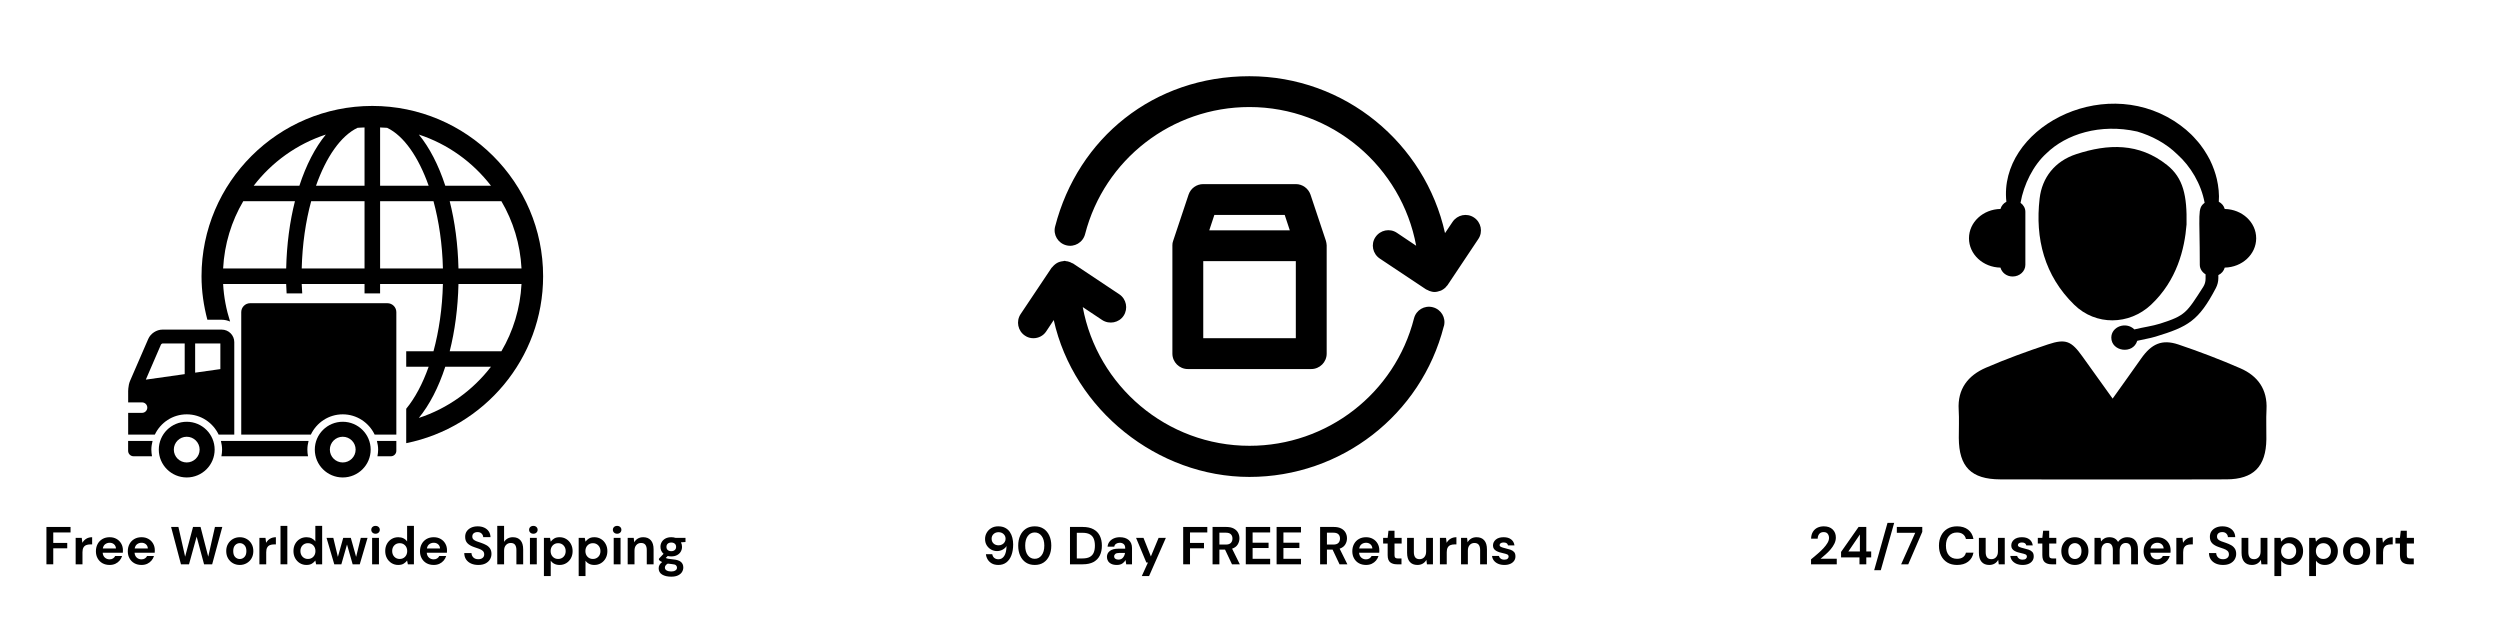 <svg xmlns="http://www.w3.org/2000/svg" xmlns:xlink="http://www.w3.org/1999/xlink" width="2000" zoomAndPan="magnify" viewBox="0 0 1500 375" height="500" preserveAspectRatio="xMidYMid meet" version="1.0"><defs><g/><clipPath id="1f97c4a2d4"><path d="M 1175 204 L 1360 204 L 1360 287.441 L 1175 287.441 Z M 1175 204 " clip-rule="nonzero"/></clipPath><clipPath id="b739b11dbb"><path d="M 120 63 L 325.871 63 L 325.871 266 L 120 266 Z M 120 63 " clip-rule="nonzero"/></clipPath><clipPath id="50c811e62a"><path d="M 76.871 264 L 92 264 L 92 274 L 76.871 274 Z M 76.871 264 " clip-rule="nonzero"/></clipPath><clipPath id="5b22af9598"><path d="M 76.871 197 L 141 197 L 141 261 L 76.871 261 Z M 76.871 197 " clip-rule="nonzero"/></clipPath></defs><path fill="#000000" d="M 1334.84 125.387 C 1334.324 123.52 1333.055 121.98 1331.27 121.043 C 1331.656 116.828 1331.082 111.66 1330.098 107.41 C 1329.262 103.91 1327.945 100 1325.938 95.922 C 1323.812 91.895 1321.195 87.609 1317.52 83.664 C 1314.031 79.574 1309.531 75.852 1304.461 72.578 C 1260.199 44.496 1199.086 77.707 1203.828 121.055 C 1202.055 121.992 1200.797 123.52 1200.281 125.375 C 1189.809 125.562 1181.387 133.352 1181.387 142.969 C 1181.387 152.586 1189.809 160.383 1200.281 160.57 C 1201.117 163.602 1203.98 165.902 1207.562 165.902 C 1211.801 165.902 1215.219 162.77 1215.219 158.891 L 1215.219 127.066 C 1215.219 124.859 1214.047 122.969 1212.32 121.688 C 1214.234 110.73 1219.93 99.152 1227.914 91.965 C 1239.637 80.539 1259.977 73.938 1282.336 78.918 C 1290.941 81.48 1299.41 85.789 1306.469 92.695 C 1314.324 99.75 1320.699 110.332 1322.781 121.688 C 1318.258 125.047 1319.879 127.949 1319.879 158.891 C 1319.879 161.312 1321.312 163.344 1323.344 164.602 L 1323.344 167.301 C 1323.344 169.004 1322.863 170.684 1321.934 172.129 C 1311.93 187.723 1311.27 189.309 1296.156 194.148 C 1291.402 195.66 1286.035 196.32 1280.609 197.645 C 1275.605 192.703 1266.785 195.957 1266.785 202.566 C 1266.785 210.918 1279.82 212.832 1282.348 204.48 C 1286.012 203.59 1289.781 203.059 1293.328 201.98 C 1312.82 196.051 1319.199 192.527 1329.52 172.832 C 1330.496 170.965 1331.012 168.898 1331.012 166.797 L 1331.012 165.059 C 1332.938 164.141 1334.301 162.531 1334.84 160.559 C 1345.305 160.371 1353.711 152.586 1353.711 142.969 C 1353.711 133.363 1345.305 125.586 1334.84 125.387 " fill-opacity="1" fill-rule="nonzero"/><g clip-path="url(#1f97c4a2d4)"><path fill="#000000" d="M 1267.574 239.16 C 1273.832 230.375 1279.281 222.824 1284.625 215.203 C 1290.883 206.266 1297.191 203.379 1307.078 206.711 C 1319.645 210.953 1332.082 215.695 1344.246 220.992 C 1354.688 225.539 1360.547 233.664 1359.902 245.711 C 1359.57 251.645 1359.902 257.598 1359.82 263.539 C 1359.609 279.91 1352.148 287.531 1335.934 287.613 C 1314.992 287.742 1294.055 287.66 1273.117 287.66 C 1248.781 287.66 1224.438 287.719 1200.117 287.625 C 1182.715 287.543 1175.375 280.109 1175.281 262.801 C 1175.246 257.141 1175.562 251.469 1175.211 245.832 C 1174.434 233.289 1180.895 225.23 1191.543 220.629 C 1203.723 215.367 1216.219 210.801 1228.809 206.629 C 1239.539 203.059 1242.863 204.656 1249.512 213.969 C 1255.23 221.992 1260.996 229.988 1267.574 239.16 " fill-opacity="1" fill-rule="nonzero"/></g><path fill="#000000" d="M 1311.93 134.664 C 1310.777 149.438 1306.117 168.312 1290.625 182.848 C 1277.496 195.168 1257.461 195.473 1244.543 182.859 C 1226.645 165.375 1220.996 143.145 1223.77 119.141 C 1225.215 106.586 1232.871 96.699 1245.73 92.492 C 1264.848 86.234 1283.367 85.613 1300.195 98.988 C 1310.027 106.785 1312.27 117.496 1311.93 134.664 " fill-opacity="1" fill-rule="nonzero"/><path fill="#000000" d="M 866.273 195.812 C 852.664 248.98 804.711 286.156 749.629 286.156 C 694.547 286.156 644.188 245.836 632.246 192.02 L 627.707 198.863 C 625.949 201.543 622.988 202.93 620.023 202.93 C 618.266 202.93 616.508 202.469 614.934 201.359 C 610.676 198.492 609.562 192.758 612.34 188.504 L 630.949 160.672 C 630.949 160.672 631.41 160.301 631.598 160.023 C 631.969 159.562 632.43 159.098 632.895 158.73 C 633.355 158.359 633.82 157.988 634.375 157.711 C 634.836 157.434 635.391 157.25 635.949 157.066 C 636.598 156.879 637.152 156.789 637.891 156.695 C 638.168 156.695 638.449 156.512 638.727 156.512 C 639.004 156.512 639.281 156.602 639.559 156.695 C 640.207 156.695 640.762 156.879 641.41 157.066 C 641.965 157.25 642.52 157.434 643.078 157.805 C 643.355 157.898 643.633 157.988 643.816 158.082 L 671.59 176.578 C 675.848 179.441 676.957 185.176 674.18 189.43 C 671.402 193.684 665.57 194.793 661.312 192.02 L 649.648 184.25 C 658.352 231.504 699.918 267.477 749.723 267.477 C 796.285 267.477 836.926 236.035 848.406 191.004 C 849.703 186.008 854.699 183.051 859.699 184.344 C 864.699 185.641 867.66 190.633 866.367 195.625 Z M 884.418 130.527 C 880.16 127.66 874.418 128.859 871.551 133.113 L 867.012 139.867 C 855.07 86.047 807.023 45.73 749.629 45.73 C 692.234 45.73 646.777 82.809 633.078 135.891 C 631.781 140.789 634.746 145.875 639.742 147.172 C 644.648 148.465 649.742 145.508 651.039 140.512 C 662.609 95.57 703.156 64.223 749.629 64.223 C 799.434 64.223 841 100.195 849.703 147.449 L 838.129 139.68 C 833.871 136.812 828.133 138.016 825.262 142.27 C 822.391 146.523 823.598 152.258 827.855 155.125 L 855.625 173.617 C 855.625 173.617 856.273 173.895 856.645 174.078 C 856.922 174.266 857.293 174.355 857.57 174.543 C 858.59 174.91 859.699 175.191 860.719 175.191 C 861.828 175.191 862.941 174.91 863.957 174.543 C 864.145 174.543 864.328 174.355 864.605 174.355 C 865.531 173.895 866.367 173.34 867.199 172.602 C 867.383 172.414 867.477 172.324 867.57 172.137 C 867.848 171.77 868.219 171.492 868.496 171.121 L 887.008 143.379 C 889.879 139.125 888.676 133.391 884.418 130.527 Z M 703.434 147.449 C 703.434 147.449 703.434 147.262 703.434 147.172 C 703.434 146.246 703.527 145.414 703.898 144.488 L 713.156 116.746 C 714.449 112.957 717.969 110.461 721.949 110.461 L 777.492 110.461 C 781.477 110.461 784.992 113.047 786.289 116.746 L 795.547 144.488 C 795.824 145.32 795.918 146.246 796.008 147.172 C 796.008 147.172 796.008 147.355 796.008 147.449 L 796.008 212.18 C 796.008 217.266 791.844 221.426 786.75 221.426 L 712.691 221.426 C 707.602 221.426 703.434 217.266 703.434 212.18 Z M 777.492 156.695 L 721.949 156.695 L 721.949 202.93 L 777.492 202.93 Z M 725.559 138.199 L 773.883 138.199 L 770.828 128.953 L 728.613 128.953 Z M 725.559 138.199 " fill-opacity="1" fill-rule="nonzero"/><g clip-path="url(#b739b11dbb)"><path fill="#000000" d="M 223.391 63.559 C 166.883 63.559 120.914 109.402 120.914 165.746 C 120.914 174.777 122.219 183.496 124.422 191.848 L 133.051 191.848 C 134.832 191.848 136.484 192.273 138.055 192.918 C 135.758 185.746 134.289 178.223 133.875 170.395 L 171.699 170.395 C 171.746 172.293 171.879 174.133 171.973 176.02 L 181.336 176.02 C 181.227 174.141 181.078 172.301 181.031 170.395 L 218.723 170.395 L 218.723 176.02 L 228.055 176.02 L 228.055 170.395 L 265.746 170.395 C 265.395 184.926 263.371 198.664 260.09 210.754 L 243.73 210.754 L 243.73 220.055 L 257.188 220.055 C 253.551 230.312 248.961 238.902 243.73 245.25 L 243.73 265.902 C 290.535 256.453 325.871 215.145 325.871 165.746 C 325.871 109.402 279.898 63.559 223.391 63.559 Z M 171.707 161.09 L 133.875 161.09 C 134.641 146.418 138.902 132.711 145.945 120.73 L 176.961 120.73 C 173.879 132.902 172.035 146.543 171.707 161.09 Z M 179.637 111.438 L 152.223 111.438 C 163.117 97.262 178.121 86.414 195.496 80.734 C 189.078 88.555 183.684 99.016 179.637 111.438 Z M 218.723 161.09 L 181.031 161.09 C 181.398 146.559 183.402 132.82 186.703 120.73 L 218.723 120.73 Z M 218.723 111.438 L 189.605 111.438 C 195.684 94.188 204.484 81.488 214.512 76.691 C 215.898 76.555 217.324 76.555 218.723 76.477 Z M 300.84 120.73 C 307.871 132.711 312.145 146.426 312.906 161.09 L 275.082 161.09 C 274.75 146.543 272.91 132.902 269.824 120.73 Z M 294.582 111.438 L 267.168 111.438 C 263.121 99.016 257.715 88.555 251.305 80.734 C 268.664 86.414 283.664 97.262 294.582 111.438 Z M 228.062 76.477 C 229.461 76.562 230.887 76.562 232.285 76.691 C 242.301 81.48 251.102 94.188 257.195 111.438 L 228.062 111.438 Z M 228.062 161.09 L 228.062 120.73 L 260.098 120.73 C 263.379 132.828 265.402 146.559 265.754 161.09 Z M 251.297 250.758 C 257.707 242.93 263.121 232.469 267.16 220.055 L 294.574 220.055 C 283.664 234.223 268.664 245.078 251.297 250.758 Z M 300.84 210.754 L 269.824 210.754 C 272.902 198.582 274.75 184.941 275.082 170.395 L 312.906 170.395 C 312.145 185.066 307.879 198.773 300.84 210.754 Z M 300.84 210.754 " fill-opacity="1" fill-rule="nonzero"/></g><path fill="#000000" d="M 112.043 253.062 C 102.789 253.062 95.281 260.539 95.281 269.766 C 95.281 278.992 102.789 286.477 112.043 286.477 C 121.293 286.477 128.789 278.992 128.789 269.766 C 128.789 260.539 121.293 253.062 112.043 253.062 Z M 112.043 277.477 C 107.754 277.477 104.293 274.031 104.293 269.766 C 104.293 265.5 107.754 262.047 112.043 262.047 C 116.297 262.047 119.777 265.5 119.777 269.766 C 119.777 274.031 116.289 277.477 112.043 277.477 Z M 112.043 277.477 " fill-opacity="1" fill-rule="nonzero"/><path fill="#000000" d="M 226.465 273.762 L 234.535 273.762 C 236.34 273.762 237.805 272.297 237.805 270.488 L 237.805 264.559 L 226.145 264.559 C 226.59 266.234 226.879 267.957 226.879 269.766 C 226.871 271.133 226.723 272.449 226.465 273.762 Z M 226.465 273.762 " fill-opacity="1" fill-rule="nonzero"/><path fill="#000000" d="M 185.141 264.559 L 132.539 264.559 C 132.965 266.234 133.254 267.957 133.254 269.766 C 133.254 271.133 133.098 272.449 132.84 273.762 L 184.82 273.762 C 184.562 272.449 184.422 271.133 184.422 269.766 C 184.422 267.965 184.711 266.234 185.141 264.559 Z M 185.141 264.559 " fill-opacity="1" fill-rule="nonzero"/><g clip-path="url(#50c811e62a)"><path fill="#000000" d="M 91.539 264.559 L 76.871 264.559 L 76.871 270.488 C 76.871 272.289 78.34 273.762 80.156 273.762 L 91.203 273.762 C 90.977 272.449 90.809 271.133 90.809 269.766 C 90.809 267.965 91.109 266.234 91.539 264.559 Z M 91.539 264.559 " fill-opacity="1" fill-rule="nonzero"/></g><path fill="#000000" d="M 205.645 248.602 C 214.109 248.602 221.367 253.598 224.777 260.742 L 237.805 260.742 L 237.805 187.285 C 237.805 184.328 235.398 181.922 232.441 181.922 L 150.109 181.922 C 147.145 181.922 144.746 184.336 144.746 187.285 L 144.746 260.742 L 186.523 260.742 C 189.926 253.59 197.16 248.602 205.645 248.602 Z M 205.645 248.602 " fill-opacity="1" fill-rule="nonzero"/><g clip-path="url(#5b22af9598)"><path fill="#000000" d="M 112.043 248.602 C 120.508 248.602 127.762 253.598 131.176 260.742 L 140.566 260.742 L 140.566 205.27 C 140.566 201.141 137.191 197.766 133.059 197.766 L 97.453 197.766 C 93.926 197.766 90.355 200.117 88.957 203.344 C 88.957 203.344 82.629 218.07 78.047 228.496 C 76.77 231.422 76.895 235.379 76.895 235.379 L 76.895 241.43 L 85.219 241.43 C 86.973 241.43 88.379 242.836 88.379 244.566 C 88.379 246.297 86.965 247.715 85.219 247.715 L 76.895 247.715 L 76.895 260.742 L 92.914 260.742 C 96.309 253.59 103.562 248.602 112.043 248.602 Z M 117.086 206.09 L 132.219 206.09 L 132.219 221.461 L 117.086 223.594 Z M 87.492 227.777 L 96.613 206.664 C 96.738 206.457 97.234 206.129 97.445 206.09 L 110.82 206.09 L 110.82 224.48 Z M 87.492 227.777 " fill-opacity="1" fill-rule="nonzero"/></g><path fill="#000000" d="M 205.645 253.062 C 196.391 253.062 188.883 260.539 188.883 269.766 C 188.883 278.992 196.391 286.477 205.645 286.477 C 214.895 286.477 222.402 278.992 222.402 269.766 C 222.402 260.539 214.895 253.062 205.645 253.062 Z M 205.645 277.477 C 201.371 277.477 197.91 274.031 197.91 269.766 C 197.91 265.5 201.371 262.047 205.645 262.047 C 209.914 262.047 213.379 265.5 213.379 269.766 C 213.379 274.031 209.914 277.477 205.645 277.477 Z M 205.645 277.477 " fill-opacity="1" fill-rule="nonzero"/><g fill="#000000" fill-opacity="1"><g transform="translate(25.688, 338.58)"><g><path d="M 2.172 0 L 2.172 -22.406 L 16.641 -22.406 L 16.641 -19.109 L 6.266 -19.109 L 6.266 -12.828 L 14.656 -12.828 L 14.656 -9.594 L 6.266 -9.594 L 6.266 0 Z M 2.172 0 "/></g></g></g><g fill="#000000" fill-opacity="1"><g transform="translate(43.315, 338.58)"><g><path d="M 2.078 0 L 2.078 -15.875 L 5.734 -15.875 L 6.109 -12.891 C 6.68 -13.922 7.461 -14.738 8.453 -15.344 C 9.453 -15.945 10.625 -16.25 11.969 -16.25 L 11.969 -11.938 L 10.812 -11.938 C 9.914 -11.938 9.113 -11.797 8.406 -11.516 C 7.707 -11.242 7.16 -10.766 6.766 -10.078 C 6.367 -9.398 6.172 -8.453 6.172 -7.234 L 6.172 0 Z M 2.078 0 "/></g></g></g><g fill="#000000" fill-opacity="1"><g transform="translate(55.984, 338.58)"><g><path d="M 9.797 0.391 C 8.191 0.391 6.77 0.051 5.531 -0.625 C 4.301 -1.312 3.332 -2.273 2.625 -3.516 C 1.914 -4.754 1.562 -6.188 1.562 -7.812 C 1.562 -9.445 1.906 -10.906 2.594 -12.188 C 3.289 -13.469 4.254 -14.461 5.484 -15.172 C 6.711 -15.891 8.16 -16.25 9.828 -16.25 C 11.379 -16.25 12.754 -15.906 13.953 -15.219 C 15.148 -14.539 16.082 -13.609 16.75 -12.422 C 17.426 -11.242 17.766 -9.93 17.766 -8.484 C 17.766 -8.242 17.758 -7.992 17.75 -7.734 C 17.738 -7.484 17.723 -7.219 17.703 -6.938 L 5.625 -6.938 C 5.719 -5.707 6.148 -4.738 6.922 -4.031 C 7.703 -3.32 8.648 -2.969 9.766 -2.969 C 10.598 -2.969 11.297 -3.156 11.859 -3.531 C 12.422 -3.906 12.844 -4.391 13.125 -4.984 L 17.281 -4.984 C 16.977 -3.984 16.477 -3.07 15.781 -2.25 C 15.094 -1.438 14.242 -0.789 13.234 -0.312 C 12.223 0.156 11.078 0.391 9.797 0.391 Z M 9.828 -12.922 C 8.816 -12.922 7.926 -12.641 7.156 -12.078 C 6.395 -11.516 5.91 -10.656 5.703 -9.5 L 13.594 -9.5 C 13.531 -10.551 13.145 -11.383 12.438 -12 C 11.738 -12.613 10.867 -12.922 9.828 -12.922 Z M 9.828 -12.922 "/></g></g></g><g fill="#000000" fill-opacity="1"><g transform="translate(75.115, 338.58)"><g><path d="M 9.797 0.391 C 8.191 0.391 6.77 0.051 5.531 -0.625 C 4.301 -1.312 3.332 -2.273 2.625 -3.516 C 1.914 -4.754 1.562 -6.188 1.562 -7.812 C 1.562 -9.445 1.906 -10.906 2.594 -12.188 C 3.289 -13.469 4.254 -14.461 5.484 -15.172 C 6.711 -15.891 8.16 -16.25 9.828 -16.25 C 11.379 -16.25 12.754 -15.906 13.953 -15.219 C 15.148 -14.539 16.082 -13.609 16.75 -12.422 C 17.426 -11.242 17.766 -9.93 17.766 -8.484 C 17.766 -8.242 17.758 -7.992 17.75 -7.734 C 17.738 -7.484 17.723 -7.219 17.703 -6.938 L 5.625 -6.938 C 5.719 -5.707 6.148 -4.738 6.922 -4.031 C 7.703 -3.32 8.648 -2.969 9.766 -2.969 C 10.598 -2.969 11.297 -3.156 11.859 -3.531 C 12.422 -3.906 12.844 -4.391 13.125 -4.984 L 17.281 -4.984 C 16.977 -3.984 16.477 -3.07 15.781 -2.25 C 15.094 -1.438 14.242 -0.789 13.234 -0.312 C 12.223 0.156 11.078 0.391 9.797 0.391 Z M 9.828 -12.922 C 8.816 -12.922 7.926 -12.641 7.156 -12.078 C 6.395 -11.516 5.91 -10.656 5.703 -9.5 L 13.594 -9.5 C 13.531 -10.551 13.145 -11.383 12.438 -12 C 11.738 -12.613 10.867 -12.922 9.828 -12.922 Z M 9.828 -12.922 "/></g></g></g><g fill="#000000" fill-opacity="1"><g transform="translate(94.247, 338.58)"><g/></g></g><g fill="#000000" fill-opacity="1"><g transform="translate(101.861, 338.58)"><g><path d="M 6.719 0 L 0.797 -22.406 L 5.188 -22.406 L 9.219 -4.578 L 13.953 -22.406 L 18.469 -22.406 L 23.078 -4.578 L 27.109 -22.406 L 31.516 -22.406 L 25.438 0 L 20.578 0 L 16.125 -16.609 L 11.547 0 Z M 6.719 0 "/></g></g></g><g fill="#000000" fill-opacity="1"><g transform="translate(134.173, 338.58)"><g><path d="M 9.703 0.391 C 8.16 0.391 6.773 0.035 5.547 -0.672 C 4.328 -1.379 3.359 -2.352 2.641 -3.594 C 1.922 -4.844 1.562 -6.289 1.562 -7.938 C 1.562 -9.582 1.926 -11.023 2.656 -12.266 C 3.383 -13.516 4.359 -14.488 5.578 -15.188 C 6.805 -15.895 8.191 -16.25 9.734 -16.25 C 11.242 -16.25 12.613 -15.895 13.844 -15.188 C 15.07 -14.488 16.039 -13.516 16.75 -12.266 C 17.469 -11.023 17.828 -9.582 17.828 -7.938 C 17.828 -6.289 17.469 -4.844 16.75 -3.594 C 16.039 -2.352 15.066 -1.379 13.828 -0.672 C 12.586 0.035 11.211 0.391 9.703 0.391 Z M 9.703 -3.172 C 10.766 -3.172 11.688 -3.566 12.469 -4.359 C 13.258 -5.16 13.656 -6.352 13.656 -7.938 C 13.656 -9.508 13.258 -10.695 12.469 -11.5 C 11.688 -12.301 10.773 -12.703 9.734 -12.703 C 8.641 -12.703 7.703 -12.301 6.922 -11.5 C 6.148 -10.695 5.766 -9.508 5.766 -7.938 C 5.766 -6.352 6.148 -5.16 6.922 -4.359 C 7.703 -3.566 8.629 -3.172 9.703 -3.172 Z M 9.703 -3.172 "/></g></g></g><g fill="#000000" fill-opacity="1"><g transform="translate(153.56, 338.58)"><g><path d="M 2.078 0 L 2.078 -15.875 L 5.734 -15.875 L 6.109 -12.891 C 6.68 -13.922 7.461 -14.738 8.453 -15.344 C 9.453 -15.945 10.625 -16.25 11.969 -16.25 L 11.969 -11.938 L 10.812 -11.938 C 9.914 -11.938 9.113 -11.797 8.406 -11.516 C 7.707 -11.242 7.16 -10.766 6.766 -10.078 C 6.367 -9.398 6.172 -8.453 6.172 -7.234 L 6.172 0 Z M 2.078 0 "/></g></g></g><g fill="#000000" fill-opacity="1"><g transform="translate(166.229, 338.58)"><g><path d="M 2.078 0 L 2.078 -23.047 L 6.172 -23.047 L 6.172 0 Z M 2.078 0 "/></g></g></g><g fill="#000000" fill-opacity="1"><g transform="translate(174.515, 338.58)"><g><path d="M 9.375 0.391 C 7.883 0.391 6.551 0.023 5.375 -0.703 C 4.195 -1.43 3.266 -2.422 2.578 -3.672 C 1.898 -4.93 1.562 -6.363 1.562 -7.969 C 1.562 -9.57 1.898 -10.992 2.578 -12.234 C 3.266 -13.484 4.195 -14.461 5.375 -15.172 C 6.551 -15.891 7.883 -16.25 9.375 -16.25 C 10.57 -16.25 11.617 -16.023 12.516 -15.578 C 13.41 -15.129 14.133 -14.504 14.688 -13.703 L 14.688 -23.047 L 18.781 -23.047 L 18.781 0 L 15.141 0 L 14.688 -2.266 C 14.176 -1.566 13.5 -0.945 12.656 -0.406 C 11.812 0.125 10.719 0.391 9.375 0.391 Z M 10.234 -3.203 C 11.555 -3.203 12.641 -3.645 13.484 -4.531 C 14.328 -5.414 14.75 -6.551 14.75 -7.938 C 14.75 -9.32 14.328 -10.457 13.484 -11.344 C 12.641 -12.227 11.555 -12.672 10.234 -12.672 C 8.93 -12.672 7.852 -12.234 7 -11.359 C 6.156 -10.484 5.734 -9.352 5.734 -7.969 C 5.734 -6.582 6.156 -5.441 7 -4.547 C 7.852 -3.648 8.93 -3.203 10.234 -3.203 Z M 10.234 -3.203 "/></g></g></g><g fill="#000000" fill-opacity="1"><g transform="translate(195.374, 338.58)"><g><path d="M 5.188 0 L 0.547 -15.875 L 4.609 -15.875 L 7.359 -4.453 L 10.562 -15.875 L 15.109 -15.875 L 18.297 -4.453 L 21.094 -15.875 L 25.156 -15.875 L 20.484 0 L 16.219 0 L 12.828 -11.875 L 9.438 0 Z M 5.188 0 "/></g></g></g><g fill="#000000" fill-opacity="1"><g transform="translate(221.031, 338.58)"><g><path d="M 4.281 -18.344 C 3.539 -18.344 2.93 -18.566 2.453 -19.016 C 1.973 -19.461 1.734 -20.023 1.734 -20.703 C 1.734 -21.391 1.973 -21.953 2.453 -22.391 C 2.93 -22.828 3.539 -23.047 4.281 -23.047 C 5.031 -23.047 5.645 -22.828 6.125 -22.391 C 6.602 -21.953 6.844 -21.391 6.844 -20.703 C 6.844 -20.023 6.602 -19.461 6.125 -19.016 C 5.645 -18.566 5.031 -18.344 4.281 -18.344 Z M 2.234 0 L 2.234 -15.875 L 6.344 -15.875 L 6.344 0 Z M 2.234 0 "/></g></g></g><g fill="#000000" fill-opacity="1"><g transform="translate(229.573, 338.58)"><g><path d="M 9.375 0.391 C 7.883 0.391 6.551 0.023 5.375 -0.703 C 4.195 -1.43 3.266 -2.422 2.578 -3.672 C 1.898 -4.93 1.562 -6.363 1.562 -7.969 C 1.562 -9.57 1.898 -10.992 2.578 -12.234 C 3.266 -13.484 4.195 -14.461 5.375 -15.172 C 6.551 -15.891 7.883 -16.25 9.375 -16.25 C 10.57 -16.25 11.617 -16.023 12.516 -15.578 C 13.41 -15.129 14.133 -14.504 14.688 -13.703 L 14.688 -23.047 L 18.781 -23.047 L 18.781 0 L 15.141 0 L 14.688 -2.266 C 14.176 -1.566 13.5 -0.945 12.656 -0.406 C 11.812 0.125 10.719 0.391 9.375 0.391 Z M 10.234 -3.203 C 11.555 -3.203 12.641 -3.645 13.484 -4.531 C 14.328 -5.414 14.75 -6.551 14.75 -7.938 C 14.75 -9.32 14.328 -10.457 13.484 -11.344 C 12.641 -12.227 11.555 -12.672 10.234 -12.672 C 8.93 -12.672 7.852 -12.234 7 -11.359 C 6.156 -10.484 5.734 -9.352 5.734 -7.969 C 5.734 -6.582 6.156 -5.441 7 -4.547 C 7.852 -3.648 8.93 -3.203 10.234 -3.203 Z M 10.234 -3.203 "/></g></g></g><g fill="#000000" fill-opacity="1"><g transform="translate(250.432, 338.58)"><g><path d="M 9.797 0.391 C 8.191 0.391 6.77 0.051 5.531 -0.625 C 4.301 -1.312 3.332 -2.273 2.625 -3.516 C 1.914 -4.754 1.562 -6.188 1.562 -7.812 C 1.562 -9.445 1.906 -10.906 2.594 -12.188 C 3.289 -13.469 4.254 -14.461 5.484 -15.172 C 6.711 -15.891 8.16 -16.25 9.828 -16.25 C 11.379 -16.25 12.754 -15.906 13.953 -15.219 C 15.148 -14.539 16.082 -13.609 16.75 -12.422 C 17.426 -11.242 17.766 -9.93 17.766 -8.484 C 17.766 -8.242 17.758 -7.992 17.75 -7.734 C 17.738 -7.484 17.723 -7.219 17.703 -6.938 L 5.625 -6.938 C 5.719 -5.707 6.148 -4.738 6.922 -4.031 C 7.703 -3.32 8.648 -2.969 9.766 -2.969 C 10.598 -2.969 11.297 -3.156 11.859 -3.531 C 12.422 -3.906 12.844 -4.391 13.125 -4.984 L 17.281 -4.984 C 16.977 -3.984 16.477 -3.07 15.781 -2.25 C 15.094 -1.438 14.242 -0.789 13.234 -0.312 C 12.223 0.156 11.078 0.391 9.797 0.391 Z M 9.828 -12.922 C 8.816 -12.922 7.926 -12.641 7.156 -12.078 C 6.395 -11.516 5.91 -10.656 5.703 -9.5 L 13.594 -9.5 C 13.531 -10.551 13.145 -11.383 12.438 -12 C 11.738 -12.613 10.867 -12.922 9.828 -12.922 Z M 9.828 -12.922 "/></g></g></g><g fill="#000000" fill-opacity="1"><g transform="translate(269.564, 338.58)"><g/></g></g><g fill="#000000" fill-opacity="1"><g transform="translate(277.178, 338.58)"><g><path d="M 9.828 0.391 C 8.18 0.391 6.727 0.109 5.469 -0.453 C 4.207 -1.023 3.211 -1.836 2.484 -2.891 C 1.766 -3.953 1.395 -5.238 1.375 -6.75 L 5.703 -6.75 C 5.742 -5.707 6.117 -4.828 6.828 -4.109 C 7.547 -3.398 8.535 -3.047 9.797 -3.047 C 10.879 -3.047 11.738 -3.305 12.375 -3.828 C 13.02 -4.348 13.344 -5.047 13.344 -5.922 C 13.344 -6.836 13.055 -7.551 12.484 -8.062 C 11.922 -8.57 11.172 -8.988 10.234 -9.312 C 9.297 -9.633 8.297 -9.977 7.234 -10.344 C 5.504 -10.938 4.188 -11.703 3.281 -12.641 C 2.375 -13.578 1.922 -14.828 1.922 -16.391 C 1.898 -17.711 2.211 -18.848 2.859 -19.797 C 3.516 -20.742 4.406 -21.477 5.531 -22 C 6.664 -22.52 7.969 -22.781 9.438 -22.781 C 10.938 -22.781 12.254 -22.516 13.391 -21.984 C 14.535 -21.453 15.43 -20.703 16.078 -19.734 C 16.734 -18.773 17.082 -17.633 17.125 -16.312 L 12.734 -16.312 C 12.711 -17.102 12.406 -17.801 11.812 -18.406 C 11.227 -19.02 10.414 -19.328 9.375 -19.328 C 8.477 -19.348 7.723 -19.129 7.109 -18.672 C 6.504 -18.211 6.203 -17.547 6.203 -16.672 C 6.203 -15.922 6.438 -15.328 6.906 -14.891 C 7.375 -14.453 8.016 -14.082 8.828 -13.781 C 9.641 -13.488 10.566 -13.172 11.609 -12.828 C 12.723 -12.441 13.738 -11.992 14.656 -11.484 C 15.57 -10.973 16.305 -10.297 16.859 -9.453 C 17.422 -8.609 17.703 -7.523 17.703 -6.203 C 17.703 -5.035 17.398 -3.945 16.797 -2.938 C 16.203 -1.938 15.316 -1.129 14.141 -0.516 C 12.973 0.086 11.535 0.391 9.828 0.391 Z M 9.828 0.391 "/></g></g></g><g fill="#000000" fill-opacity="1"><g transform="translate(296.277, 338.58)"><g><path d="M 2.078 0 L 2.078 -23.047 L 6.172 -23.047 L 6.172 -13.438 C 6.703 -14.312 7.422 -15 8.328 -15.5 C 9.242 -16 10.285 -16.25 11.453 -16.25 C 13.422 -16.25 14.941 -15.629 16.016 -14.391 C 17.086 -13.16 17.625 -11.348 17.625 -8.953 L 17.625 0 L 13.562 0 L 13.562 -8.578 C 13.562 -9.941 13.289 -10.984 12.75 -11.703 C 12.207 -12.43 11.348 -12.797 10.172 -12.797 C 9.023 -12.797 8.07 -12.391 7.312 -11.578 C 6.551 -10.773 6.172 -9.645 6.172 -8.188 L 6.172 0 Z M 2.078 0 "/></g></g></g><g fill="#000000" fill-opacity="1"><g transform="translate(315.728, 338.58)"><g><path d="M 4.281 -18.344 C 3.539 -18.344 2.93 -18.566 2.453 -19.016 C 1.973 -19.461 1.734 -20.023 1.734 -20.703 C 1.734 -21.391 1.973 -21.953 2.453 -22.391 C 2.93 -22.828 3.539 -23.047 4.281 -23.047 C 5.031 -23.047 5.645 -22.828 6.125 -22.391 C 6.602 -21.953 6.844 -21.391 6.844 -20.703 C 6.844 -20.023 6.602 -19.461 6.125 -19.016 C 5.645 -18.566 5.031 -18.344 4.281 -18.344 Z M 2.234 0 L 2.234 -15.875 L 6.344 -15.875 L 6.344 0 Z M 2.234 0 "/></g></g></g><g fill="#000000" fill-opacity="1"><g transform="translate(324.27, 338.58)"><g><path d="M 2.078 7.047 L 2.078 -15.875 L 5.734 -15.875 L 6.172 -13.594 C 6.68 -14.301 7.359 -14.922 8.203 -15.453 C 9.047 -15.984 10.141 -16.25 11.484 -16.25 C 12.984 -16.25 14.316 -15.883 15.484 -15.156 C 16.66 -14.438 17.586 -13.445 18.266 -12.188 C 18.953 -10.926 19.297 -9.5 19.297 -7.906 C 19.297 -6.301 18.953 -4.875 18.266 -3.625 C 17.586 -2.383 16.66 -1.406 15.484 -0.688 C 14.316 0.031 12.984 0.391 11.484 0.391 C 10.297 0.391 9.254 0.164 8.359 -0.281 C 7.461 -0.727 6.734 -1.359 6.172 -2.172 L 6.172 7.047 Z M 10.625 -3.203 C 11.926 -3.203 13.004 -3.641 13.859 -4.516 C 14.711 -5.391 15.141 -6.52 15.141 -7.906 C 15.141 -9.289 14.711 -10.43 13.859 -11.328 C 13.004 -12.223 11.926 -12.672 10.625 -12.672 C 9.301 -12.672 8.219 -12.227 7.375 -11.344 C 6.531 -10.457 6.109 -9.32 6.109 -7.938 C 6.109 -6.551 6.531 -5.414 7.375 -4.531 C 8.219 -3.645 9.301 -3.203 10.625 -3.203 Z M 10.625 -3.203 "/></g></g></g><g fill="#000000" fill-opacity="1"><g transform="translate(345.129, 338.58)"><g><path d="M 2.078 7.047 L 2.078 -15.875 L 5.734 -15.875 L 6.172 -13.594 C 6.68 -14.301 7.359 -14.922 8.203 -15.453 C 9.047 -15.984 10.141 -16.25 11.484 -16.25 C 12.984 -16.25 14.316 -15.883 15.484 -15.156 C 16.66 -14.438 17.586 -13.445 18.266 -12.188 C 18.953 -10.926 19.297 -9.5 19.297 -7.906 C 19.297 -6.301 18.953 -4.875 18.266 -3.625 C 17.586 -2.383 16.66 -1.406 15.484 -0.688 C 14.316 0.031 12.984 0.391 11.484 0.391 C 10.297 0.391 9.254 0.164 8.359 -0.281 C 7.461 -0.727 6.734 -1.359 6.172 -2.172 L 6.172 7.047 Z M 10.625 -3.203 C 11.926 -3.203 13.004 -3.641 13.859 -4.516 C 14.711 -5.391 15.141 -6.52 15.141 -7.906 C 15.141 -9.289 14.711 -10.43 13.859 -11.328 C 13.004 -12.223 11.926 -12.672 10.625 -12.672 C 9.301 -12.672 8.219 -12.227 7.375 -11.344 C 6.531 -10.457 6.109 -9.32 6.109 -7.938 C 6.109 -6.551 6.531 -5.414 7.375 -4.531 C 8.219 -3.645 9.301 -3.203 10.625 -3.203 Z M 10.625 -3.203 "/></g></g></g><g fill="#000000" fill-opacity="1"><g transform="translate(365.988, 338.58)"><g><path d="M 4.281 -18.344 C 3.539 -18.344 2.93 -18.566 2.453 -19.016 C 1.973 -19.461 1.734 -20.023 1.734 -20.703 C 1.734 -21.391 1.973 -21.953 2.453 -22.391 C 2.93 -22.828 3.539 -23.047 4.281 -23.047 C 5.031 -23.047 5.645 -22.828 6.125 -22.391 C 6.602 -21.953 6.844 -21.391 6.844 -20.703 C 6.844 -20.023 6.602 -19.461 6.125 -19.016 C 5.645 -18.566 5.031 -18.344 4.281 -18.344 Z M 2.234 0 L 2.234 -15.875 L 6.344 -15.875 L 6.344 0 Z M 2.234 0 "/></g></g></g><g fill="#000000" fill-opacity="1"><g transform="translate(374.53, 338.58)"><g><path d="M 2.078 0 L 2.078 -15.875 L 5.703 -15.875 L 6.016 -13.188 C 6.504 -14.125 7.211 -14.867 8.141 -15.422 C 9.066 -15.973 10.16 -16.25 11.422 -16.25 C 13.391 -16.25 14.914 -15.629 16 -14.391 C 17.082 -13.16 17.625 -11.348 17.625 -8.953 L 17.625 0 L 13.531 0 L 13.531 -8.578 C 13.531 -9.941 13.254 -10.984 12.703 -11.703 C 12.148 -12.43 11.285 -12.797 10.109 -12.797 C 8.961 -12.797 8.02 -12.391 7.281 -11.578 C 6.539 -10.773 6.172 -9.645 6.172 -8.188 L 6.172 0 Z M 2.078 0 "/></g></g></g><g fill="#000000" fill-opacity="1"><g transform="translate(393.981, 338.58)"><g><path d="M 8.797 -4.734 C 8.023 -4.734 7.312 -4.816 6.656 -4.984 L 5.469 -3.812 C 5.832 -3.613 6.32 -3.453 6.938 -3.328 C 7.562 -3.203 8.566 -3.07 9.953 -2.938 C 12.066 -2.75 13.602 -2.25 14.562 -1.438 C 15.52 -0.625 16 0.492 16 1.922 C 16 2.859 15.742 3.75 15.234 4.594 C 14.723 5.438 13.93 6.117 12.859 6.641 C 11.797 7.16 10.43 7.422 8.766 7.422 C 6.504 7.422 4.68 7 3.297 6.156 C 1.91 5.312 1.219 4.051 1.219 2.375 C 1.219 0.938 1.91 -0.301 3.297 -1.344 C 2.867 -1.531 2.5 -1.727 2.188 -1.938 C 1.883 -2.156 1.613 -2.383 1.375 -2.625 L 1.375 -3.359 L 4.156 -6.297 C 2.914 -7.391 2.297 -8.789 2.297 -10.5 C 2.297 -11.562 2.555 -12.531 3.078 -13.406 C 3.609 -14.281 4.352 -14.973 5.312 -15.484 C 6.27 -15.992 7.43 -16.25 8.797 -16.25 C 9.691 -16.25 10.523 -16.125 11.297 -15.875 L 17.312 -15.875 L 17.312 -13.375 L 14.594 -13.188 C 15.02 -12.375 15.234 -11.477 15.234 -10.5 C 15.234 -9.426 14.977 -8.453 14.469 -7.578 C 13.957 -6.703 13.211 -6.008 12.234 -5.5 C 11.266 -4.988 10.117 -4.734 8.797 -4.734 Z M 8.797 -7.875 C 9.629 -7.875 10.316 -8.098 10.859 -8.547 C 11.41 -8.992 11.688 -9.633 11.688 -10.469 C 11.688 -11.301 11.41 -11.941 10.859 -12.391 C 10.316 -12.836 9.629 -13.062 8.797 -13.062 C 7.922 -13.062 7.219 -12.836 6.688 -12.391 C 6.156 -11.941 5.891 -11.301 5.891 -10.469 C 5.891 -9.633 6.156 -8.992 6.688 -8.547 C 7.219 -8.098 7.922 -7.875 8.797 -7.875 Z M 4.953 1.953 C 4.953 2.742 5.32 3.332 6.062 3.719 C 6.801 4.113 7.703 4.312 8.766 4.312 C 9.785 4.312 10.613 4.102 11.25 3.688 C 11.895 3.281 12.219 2.723 12.219 2.016 C 12.219 1.441 12.008 0.961 11.594 0.578 C 11.176 0.191 10.352 -0.039 9.125 -0.125 C 8.25 -0.188 7.438 -0.285 6.688 -0.422 C 6.07 -0.078 5.629 0.297 5.359 0.703 C 5.086 1.109 4.953 1.523 4.953 1.953 Z M 4.953 1.953 "/></g></g></g><g fill="#000000" fill-opacity="1"><g transform="translate(589.207, 338.58)"><g><path d="M 9.828 0.391 C 8.266 0.391 6.945 0.086 5.875 -0.516 C 4.812 -1.129 3.984 -1.926 3.391 -2.906 C 2.797 -3.895 2.445 -4.953 2.344 -6.078 L 6.141 -6.078 C 6.316 -5.098 6.727 -4.344 7.375 -3.812 C 8.031 -3.281 8.859 -3.016 9.859 -3.016 C 11.285 -3.016 12.438 -3.664 13.312 -4.969 C 14.188 -6.281 14.656 -8.281 14.719 -10.969 C 14.207 -10.094 13.43 -9.367 12.391 -8.797 C 11.359 -8.223 10.223 -7.938 8.984 -7.938 C 7.754 -7.938 6.594 -8.234 5.5 -8.828 C 4.414 -9.43 3.531 -10.273 2.844 -11.359 C 2.164 -12.441 1.828 -13.723 1.828 -15.203 C 1.828 -16.547 2.156 -17.789 2.812 -18.938 C 3.477 -20.094 4.395 -21.02 5.562 -21.719 C 6.738 -22.426 8.117 -22.781 9.703 -22.781 C 11.379 -22.781 12.797 -22.469 13.953 -21.844 C 15.109 -21.227 16.031 -20.398 16.719 -19.359 C 17.414 -18.316 17.914 -17.156 18.219 -15.875 C 18.531 -14.594 18.688 -13.281 18.688 -11.938 C 18.688 -9.438 18.336 -7.266 17.641 -5.422 C 16.953 -3.578 15.941 -2.145 14.609 -1.125 C 13.273 -0.113 11.68 0.391 9.828 0.391 Z M 9.953 -11.391 C 10.742 -11.391 11.457 -11.566 12.094 -11.922 C 12.738 -12.273 13.238 -12.742 13.594 -13.328 C 13.957 -13.91 14.141 -14.566 14.141 -15.297 C 14.141 -16.453 13.738 -17.398 12.938 -18.141 C 12.145 -18.891 11.141 -19.266 9.922 -19.266 C 8.723 -19.266 7.727 -18.895 6.938 -18.156 C 6.156 -17.426 5.766 -16.492 5.766 -15.359 C 5.766 -14.16 6.156 -13.195 6.938 -12.469 C 7.727 -11.75 8.734 -11.391 9.953 -11.391 Z M 9.953 -11.391 "/></g></g></g><g fill="#000000" fill-opacity="1"><g transform="translate(609.49, 338.58)"><g><path d="M 11.359 0.391 C 9.285 0.391 7.516 -0.094 6.047 -1.062 C 4.578 -2.039 3.441 -3.398 2.641 -5.141 C 1.836 -6.879 1.438 -8.898 1.438 -11.203 C 1.438 -13.484 1.836 -15.5 2.641 -17.25 C 3.441 -19 4.578 -20.359 6.047 -21.328 C 7.516 -22.297 9.285 -22.781 11.359 -22.781 C 13.43 -22.781 15.203 -22.297 16.672 -21.328 C 18.141 -20.359 19.273 -19 20.078 -17.25 C 20.879 -15.5 21.281 -13.484 21.281 -11.203 C 21.281 -8.898 20.879 -6.879 20.078 -5.141 C 19.273 -3.398 18.141 -2.039 16.672 -1.062 C 15.203 -0.094 13.43 0.391 11.359 0.391 Z M 11.359 -3.297 C 13.047 -3.297 14.422 -4 15.484 -5.406 C 16.555 -6.812 17.094 -8.742 17.094 -11.203 C 17.094 -13.648 16.555 -15.578 15.484 -16.984 C 14.422 -18.398 13.047 -19.109 11.359 -19.109 C 9.648 -19.109 8.266 -18.398 7.203 -16.984 C 6.148 -15.578 5.625 -13.648 5.625 -11.203 C 5.625 -8.742 6.148 -6.812 7.203 -5.406 C 8.266 -4 9.648 -3.297 11.359 -3.297 Z M 11.359 -3.297 "/></g></g></g><g fill="#000000" fill-opacity="1"><g transform="translate(632.204, 338.58)"><g/></g></g><g fill="#000000" fill-opacity="1"><g transform="translate(639.819, 338.58)"><g><path d="M 2.172 0 L 2.172 -22.406 L 9.828 -22.406 C 12.453 -22.406 14.609 -21.938 16.297 -21 C 17.992 -20.07 19.254 -18.77 20.078 -17.094 C 20.898 -15.426 21.312 -13.461 21.312 -11.203 C 21.312 -8.941 20.898 -6.973 20.078 -5.297 C 19.254 -3.617 17.992 -2.316 16.297 -1.391 C 14.609 -0.461 12.453 0 9.828 0 Z M 6.266 -3.516 L 9.625 -3.516 C 11.508 -3.516 12.992 -3.816 14.078 -4.422 C 15.172 -5.035 15.953 -5.91 16.422 -7.047 C 16.891 -8.191 17.125 -9.578 17.125 -11.203 C 17.125 -12.797 16.891 -14.172 16.422 -15.328 C 15.953 -16.484 15.172 -17.367 14.078 -17.984 C 12.992 -18.598 11.508 -18.906 9.625 -18.906 L 6.266 -18.906 Z M 6.266 -3.516 "/></g></g></g><g fill="#000000" fill-opacity="1"><g transform="translate(662.565, 338.58)"><g><path d="M 7.547 0.391 C 6.18 0.391 5.062 0.172 4.188 -0.266 C 3.312 -0.703 2.66 -1.285 2.234 -2.016 C 1.805 -2.742 1.594 -3.547 1.594 -4.422 C 1.594 -5.891 2.172 -7.082 3.328 -8 C 4.484 -8.914 6.211 -9.375 8.516 -9.375 L 12.547 -9.375 L 12.547 -9.766 C 12.547 -10.848 12.234 -11.645 11.609 -12.156 C 10.992 -12.664 10.227 -12.922 9.312 -12.922 C 8.477 -12.922 7.75 -12.723 7.125 -12.328 C 6.508 -11.941 6.129 -11.363 5.984 -10.594 L 1.984 -10.594 C 2.086 -11.738 2.473 -12.738 3.141 -13.594 C 3.816 -14.445 4.688 -15.102 5.75 -15.562 C 6.82 -16.02 8.02 -16.25 9.344 -16.25 C 11.602 -16.25 13.383 -15.68 14.688 -14.547 C 15.988 -13.422 16.641 -11.828 16.641 -9.766 L 16.641 0 L 13.156 0 L 12.766 -2.562 C 12.297 -1.707 11.641 -1 10.797 -0.438 C 9.953 0.113 8.867 0.391 7.547 0.391 Z M 8.484 -2.812 C 9.648 -2.812 10.555 -3.195 11.203 -3.969 C 11.859 -4.738 12.273 -5.688 12.453 -6.812 L 8.953 -6.812 C 7.867 -6.812 7.094 -6.613 6.625 -6.219 C 6.156 -5.82 5.922 -5.336 5.922 -4.766 C 5.922 -4.148 6.156 -3.672 6.625 -3.328 C 7.094 -2.984 7.711 -2.812 8.484 -2.812 Z M 8.484 -2.812 "/></g></g></g><g fill="#000000" fill-opacity="1"><g transform="translate(681.024, 338.58)"><g><path d="M 4.062 7.047 L 7.75 -1.062 L 6.781 -1.062 L 0.609 -15.875 L 5.062 -15.875 L 9.5 -4.703 L 14.141 -15.875 L 18.5 -15.875 L 8.422 7.047 Z M 4.062 7.047 "/></g></g></g><g fill="#000000" fill-opacity="1"><g transform="translate(700.124, 338.58)"><g/></g></g><g fill="#000000" fill-opacity="1"><g transform="translate(707.738, 338.58)"><g><path d="M 2.172 0 L 2.172 -22.406 L 16.641 -22.406 L 16.641 -19.109 L 6.266 -19.109 L 6.266 -12.828 L 14.656 -12.828 L 14.656 -9.594 L 6.266 -9.594 L 6.266 0 Z M 2.172 0 "/></g></g></g><g fill="#000000" fill-opacity="1"><g transform="translate(725.366, 338.58)"><g><path d="M 2.172 0 L 2.172 -22.406 L 10.406 -22.406 C 12.195 -22.406 13.672 -22.098 14.828 -21.484 C 15.992 -20.879 16.863 -20.055 17.438 -19.016 C 18.008 -17.984 18.297 -16.836 18.297 -15.578 C 18.297 -14.211 17.938 -12.961 17.219 -11.828 C 16.508 -10.703 15.398 -9.883 13.891 -9.375 L 18.531 0 L 13.828 0 L 9.656 -8.828 L 6.266 -8.828 L 6.266 0 Z M 6.266 -11.844 L 10.141 -11.844 C 11.504 -11.844 12.504 -12.172 13.141 -12.828 C 13.785 -13.492 14.109 -14.367 14.109 -15.453 C 14.109 -16.523 13.789 -17.379 13.156 -18.016 C 12.531 -18.648 11.516 -18.969 10.109 -18.969 L 6.266 -18.969 Z M 6.266 -11.844 "/></g></g></g><g fill="#000000" fill-opacity="1"><g transform="translate(745.297, 338.58)"><g><path d="M 2.172 0 L 2.172 -22.406 L 16.797 -22.406 L 16.797 -19.109 L 6.266 -19.109 L 6.266 -12.953 L 15.844 -12.953 L 15.844 -9.766 L 6.266 -9.766 L 6.266 -3.297 L 16.797 -3.297 L 16.797 0 Z M 2.172 0 "/></g></g></g><g fill="#000000" fill-opacity="1"><g transform="translate(763.788, 338.58)"><g><path d="M 2.172 0 L 2.172 -22.406 L 16.797 -22.406 L 16.797 -19.109 L 6.266 -19.109 L 6.266 -12.953 L 15.844 -12.953 L 15.844 -9.766 L 6.266 -9.766 L 6.266 -3.297 L 16.797 -3.297 L 16.797 0 Z M 2.172 0 "/></g></g></g><g fill="#000000" fill-opacity="1"><g transform="translate(782.28, 338.58)"><g/></g></g><g fill="#000000" fill-opacity="1"><g transform="translate(789.894, 338.58)"><g><path d="M 2.172 0 L 2.172 -22.406 L 10.406 -22.406 C 12.195 -22.406 13.672 -22.098 14.828 -21.484 C 15.992 -20.879 16.863 -20.055 17.438 -19.016 C 18.008 -17.984 18.297 -16.836 18.297 -15.578 C 18.297 -14.211 17.938 -12.961 17.219 -11.828 C 16.508 -10.703 15.398 -9.883 13.891 -9.375 L 18.531 0 L 13.828 0 L 9.656 -8.828 L 6.266 -8.828 L 6.266 0 Z M 6.266 -11.844 L 10.141 -11.844 C 11.504 -11.844 12.504 -12.172 13.141 -12.828 C 13.785 -13.492 14.109 -14.367 14.109 -15.453 C 14.109 -16.523 13.789 -17.379 13.156 -18.016 C 12.531 -18.648 11.516 -18.969 10.109 -18.969 L 6.266 -18.969 Z M 6.266 -11.844 "/></g></g></g><g fill="#000000" fill-opacity="1"><g transform="translate(809.825, 338.58)"><g><path d="M 9.797 0.391 C 8.191 0.391 6.77 0.051 5.531 -0.625 C 4.301 -1.312 3.332 -2.273 2.625 -3.516 C 1.914 -4.754 1.562 -6.188 1.562 -7.812 C 1.562 -9.445 1.906 -10.906 2.594 -12.188 C 3.289 -13.469 4.254 -14.461 5.484 -15.172 C 6.711 -15.891 8.16 -16.25 9.828 -16.25 C 11.379 -16.25 12.754 -15.906 13.953 -15.219 C 15.148 -14.539 16.082 -13.609 16.75 -12.422 C 17.426 -11.242 17.766 -9.93 17.766 -8.484 C 17.766 -8.242 17.758 -7.992 17.75 -7.734 C 17.738 -7.484 17.723 -7.219 17.703 -6.938 L 5.625 -6.938 C 5.719 -5.707 6.148 -4.738 6.922 -4.031 C 7.703 -3.32 8.648 -2.969 9.766 -2.969 C 10.598 -2.969 11.297 -3.156 11.859 -3.531 C 12.422 -3.906 12.844 -4.391 13.125 -4.984 L 17.281 -4.984 C 16.977 -3.984 16.477 -3.07 15.781 -2.25 C 15.094 -1.438 14.242 -0.789 13.234 -0.312 C 12.223 0.156 11.078 0.391 9.797 0.391 Z M 9.828 -12.922 C 8.816 -12.922 7.926 -12.641 7.156 -12.078 C 6.395 -11.516 5.91 -10.656 5.703 -9.5 L 13.594 -9.5 C 13.531 -10.551 13.145 -11.383 12.438 -12 C 11.738 -12.613 10.867 -12.922 9.828 -12.922 Z M 9.828 -12.922 "/></g></g></g><g fill="#000000" fill-opacity="1"><g transform="translate(828.956, 338.58)"><g><path d="M 9.156 0 C 7.488 0 6.148 -0.406 5.141 -1.219 C 4.141 -2.031 3.641 -3.469 3.641 -5.531 L 3.641 -12.453 L 0.922 -12.453 L 0.922 -15.875 L 3.641 -15.875 L 4.125 -20.125 L 7.75 -20.125 L 7.75 -15.875 L 12.031 -15.875 L 12.031 -12.453 L 7.75 -12.453 L 7.75 -5.5 C 7.75 -4.738 7.91 -4.211 8.234 -3.922 C 8.566 -3.629 9.141 -3.484 9.953 -3.484 L 11.938 -3.484 L 11.938 0 Z M 9.156 0 "/></g></g></g><g fill="#000000" fill-opacity="1"><g transform="translate(842.425, 338.58)"><g><path d="M 8.031 0.391 C 6.051 0.391 4.52 -0.227 3.438 -1.469 C 2.363 -2.707 1.828 -4.52 1.828 -6.906 L 1.828 -15.875 L 5.891 -15.875 L 5.891 -7.297 C 5.891 -5.93 6.164 -4.883 6.719 -4.156 C 7.27 -3.438 8.145 -3.078 9.344 -3.078 C 10.477 -3.078 11.41 -3.477 12.141 -4.281 C 12.879 -5.094 13.25 -6.227 13.25 -7.688 L 13.25 -15.875 L 17.344 -15.875 L 17.344 0 L 13.734 0 L 13.406 -2.688 C 12.914 -1.75 12.207 -1 11.281 -0.438 C 10.352 0.113 9.27 0.391 8.031 0.391 Z M 8.031 0.391 "/></g></g></g><g fill="#000000" fill-opacity="1"><g transform="translate(861.876, 338.58)"><g><path d="M 2.078 0 L 2.078 -15.875 L 5.734 -15.875 L 6.109 -12.891 C 6.68 -13.922 7.461 -14.738 8.453 -15.344 C 9.453 -15.945 10.625 -16.25 11.969 -16.25 L 11.969 -11.938 L 10.812 -11.938 C 9.914 -11.938 9.113 -11.797 8.406 -11.516 C 7.707 -11.242 7.16 -10.766 6.766 -10.078 C 6.367 -9.398 6.172 -8.453 6.172 -7.234 L 6.172 0 Z M 2.078 0 "/></g></g></g><g fill="#000000" fill-opacity="1"><g transform="translate(874.545, 338.58)"><g><path d="M 2.078 0 L 2.078 -15.875 L 5.703 -15.875 L 6.016 -13.188 C 6.504 -14.125 7.211 -14.867 8.141 -15.422 C 9.066 -15.973 10.16 -16.25 11.422 -16.25 C 13.391 -16.25 14.914 -15.629 16 -14.391 C 17.082 -13.16 17.625 -11.348 17.625 -8.953 L 17.625 0 L 13.531 0 L 13.531 -8.578 C 13.531 -9.941 13.254 -10.984 12.703 -11.703 C 12.148 -12.43 11.285 -12.797 10.109 -12.797 C 8.961 -12.797 8.02 -12.391 7.281 -11.578 C 6.539 -10.773 6.172 -9.645 6.172 -8.188 L 6.172 0 Z M 2.078 0 "/></g></g></g><g fill="#000000" fill-opacity="1"><g transform="translate(893.996, 338.58)"><g><path d="M 8.641 0.391 C 7.234 0.391 5.992 0.16 4.922 -0.297 C 3.859 -0.754 3.004 -1.391 2.359 -2.203 C 1.723 -3.016 1.344 -3.957 1.219 -5.031 L 5.344 -5.031 C 5.469 -4.406 5.812 -3.875 6.375 -3.438 C 6.945 -3 7.68 -2.781 8.578 -2.781 C 9.473 -2.781 10.129 -2.961 10.547 -3.328 C 10.961 -3.691 11.172 -4.109 11.172 -4.578 C 11.172 -5.254 10.867 -5.719 10.266 -5.969 C 9.672 -6.219 8.844 -6.457 7.781 -6.688 C 7.094 -6.832 6.395 -7.008 5.688 -7.219 C 4.988 -7.438 4.344 -7.711 3.75 -8.047 C 3.164 -8.379 2.691 -8.805 2.328 -9.328 C 1.973 -9.848 1.797 -10.492 1.797 -11.266 C 1.797 -12.672 2.352 -13.852 3.469 -14.812 C 4.594 -15.77 6.164 -16.25 8.188 -16.25 C 10.07 -16.25 11.57 -15.812 12.688 -14.938 C 13.812 -14.062 14.477 -12.859 14.688 -11.328 L 10.812 -11.328 C 10.582 -12.504 9.695 -13.094 8.156 -13.094 C 7.395 -13.094 6.805 -12.941 6.391 -12.641 C 5.973 -12.336 5.766 -11.961 5.766 -11.516 C 5.766 -11.047 6.07 -10.672 6.688 -10.391 C 7.301 -10.117 8.125 -9.863 9.156 -9.625 C 10.258 -9.375 11.273 -9.094 12.203 -8.781 C 13.129 -8.469 13.867 -8.008 14.422 -7.406 C 14.984 -6.801 15.266 -5.93 15.266 -4.797 C 15.285 -3.816 15.031 -2.93 14.5 -2.141 C 13.969 -1.348 13.195 -0.727 12.188 -0.281 C 11.188 0.164 10.004 0.391 8.641 0.391 Z M 8.641 0.391 "/></g></g></g><g fill="#000000" fill-opacity="1"><g transform="translate(1084.995, 338.58)"><g><path d="M 1.625 0 L 1.625 -2.969 C 3 -4.102 4.328 -5.223 5.609 -6.328 C 6.898 -7.441 8.051 -8.539 9.062 -9.625 C 10.082 -10.719 10.895 -11.781 11.5 -12.812 C 12.113 -13.852 12.422 -14.863 12.422 -15.844 C 12.422 -16.758 12.164 -17.566 11.656 -18.266 C 11.156 -18.973 10.332 -19.328 9.188 -19.328 C 8.008 -19.328 7.117 -18.941 6.516 -18.172 C 5.922 -17.41 5.625 -16.484 5.625 -15.391 L 1.656 -15.391 C 1.707 -17.035 2.07 -18.406 2.75 -19.5 C 3.438 -20.602 4.344 -21.426 5.469 -21.969 C 6.602 -22.508 7.875 -22.781 9.281 -22.781 C 11.562 -22.781 13.336 -22.156 14.609 -20.906 C 15.879 -19.664 16.516 -18.051 16.516 -16.062 C 16.516 -14.82 16.227 -13.613 15.656 -12.438 C 15.094 -11.27 14.352 -10.141 13.438 -9.047 C 12.52 -7.961 11.523 -6.945 10.453 -6 C 9.391 -5.051 8.359 -4.172 7.359 -3.359 L 17.062 -3.359 L 17.062 0 Z M 1.625 0 "/></g></g></g><g fill="#000000" fill-opacity="1"><g transform="translate(1103.263, 338.58)"><g><path d="M 12.422 0 L 12.422 -4.156 L 1.375 -4.156 L 1.375 -7.422 L 11.875 -22.406 L 16.516 -22.406 L 16.516 -7.719 L 19.453 -7.719 L 19.453 -4.156 L 16.516 -4.156 L 16.516 0 Z M 5.766 -7.719 L 12.672 -7.719 L 12.672 -17.891 Z M 5.766 -7.719 "/></g></g></g><g fill="#000000" fill-opacity="1"><g transform="translate(1123.77, 338.58)"><g><path d="M 0.734 3.547 L 8.734 -24.859 L 12.734 -24.859 L 4.703 3.547 Z M 0.734 3.547 "/></g></g></g><g fill="#000000" fill-opacity="1"><g transform="translate(1137.238, 338.58)"><g><path d="M 3.453 0 L 11.906 -18.906 L 0.859 -18.906 L 0.859 -22.406 L 16.125 -22.406 L 16.125 -19.484 L 7.719 0 Z M 3.453 0 "/></g></g></g><g fill="#000000" fill-opacity="1"><g transform="translate(1154.322, 338.58)"><g/></g></g><g fill="#000000" fill-opacity="1"><g transform="translate(1161.936, 338.58)"><g><path d="M 12.312 0.391 C 10.051 0.391 8.109 -0.094 6.484 -1.062 C 4.867 -2.039 3.625 -3.398 2.75 -5.141 C 1.875 -6.879 1.438 -8.891 1.438 -11.172 C 1.438 -13.453 1.875 -15.469 2.75 -17.219 C 3.625 -18.969 4.867 -20.332 6.484 -21.312 C 8.109 -22.289 10.051 -22.781 12.312 -22.781 C 15.008 -22.781 17.211 -22.113 18.922 -20.781 C 20.641 -19.445 21.711 -17.578 22.141 -15.172 L 17.625 -15.172 C 17.352 -16.379 16.766 -17.332 15.859 -18.031 C 14.953 -18.727 13.75 -19.078 12.25 -19.078 C 10.188 -19.078 8.566 -18.367 7.391 -16.953 C 6.211 -15.547 5.625 -13.617 5.625 -11.172 C 5.625 -8.711 6.211 -6.785 7.391 -5.391 C 8.566 -3.992 10.188 -3.297 12.25 -3.297 C 13.75 -3.297 14.953 -3.617 15.859 -4.266 C 16.766 -4.922 17.352 -5.82 17.625 -6.969 L 22.141 -6.969 C 21.711 -4.664 20.641 -2.863 18.922 -1.562 C 17.211 -0.258 15.008 0.391 12.312 0.391 Z M 12.312 0.391 "/></g></g></g><g fill="#000000" fill-opacity="1"><g transform="translate(1185.514, 338.58)"><g><path d="M 8.031 0.391 C 6.051 0.391 4.52 -0.227 3.438 -1.469 C 2.363 -2.707 1.828 -4.52 1.828 -6.906 L 1.828 -15.875 L 5.891 -15.875 L 5.891 -7.297 C 5.891 -5.93 6.164 -4.883 6.719 -4.156 C 7.27 -3.438 8.145 -3.078 9.344 -3.078 C 10.477 -3.078 11.41 -3.477 12.141 -4.281 C 12.879 -5.094 13.25 -6.227 13.25 -7.688 L 13.25 -15.875 L 17.344 -15.875 L 17.344 0 L 13.734 0 L 13.406 -2.688 C 12.914 -1.75 12.207 -1 11.281 -0.438 C 10.352 0.113 9.27 0.391 8.031 0.391 Z M 8.031 0.391 "/></g></g></g><g fill="#000000" fill-opacity="1"><g transform="translate(1204.966, 338.58)"><g><path d="M 8.641 0.391 C 7.234 0.391 5.992 0.16 4.922 -0.297 C 3.859 -0.754 3.004 -1.391 2.359 -2.203 C 1.723 -3.016 1.344 -3.957 1.219 -5.031 L 5.344 -5.031 C 5.469 -4.406 5.812 -3.875 6.375 -3.438 C 6.945 -3 7.68 -2.781 8.578 -2.781 C 9.473 -2.781 10.129 -2.961 10.547 -3.328 C 10.961 -3.691 11.172 -4.109 11.172 -4.578 C 11.172 -5.254 10.867 -5.719 10.266 -5.969 C 9.672 -6.219 8.844 -6.457 7.781 -6.688 C 7.094 -6.832 6.395 -7.008 5.688 -7.219 C 4.988 -7.438 4.344 -7.711 3.75 -8.047 C 3.164 -8.379 2.691 -8.805 2.328 -9.328 C 1.973 -9.848 1.797 -10.492 1.797 -11.266 C 1.797 -12.672 2.352 -13.852 3.469 -14.812 C 4.594 -15.77 6.164 -16.25 8.188 -16.25 C 10.07 -16.25 11.57 -15.812 12.688 -14.938 C 13.812 -14.062 14.477 -12.859 14.688 -11.328 L 10.812 -11.328 C 10.582 -12.504 9.695 -13.094 8.156 -13.094 C 7.395 -13.094 6.805 -12.941 6.391 -12.641 C 5.973 -12.336 5.766 -11.961 5.766 -11.516 C 5.766 -11.047 6.07 -10.672 6.688 -10.391 C 7.301 -10.117 8.125 -9.863 9.156 -9.625 C 10.258 -9.375 11.273 -9.094 12.203 -8.781 C 13.129 -8.469 13.867 -8.008 14.422 -7.406 C 14.984 -6.801 15.266 -5.93 15.266 -4.797 C 15.285 -3.816 15.031 -2.93 14.5 -2.141 C 13.969 -1.348 13.195 -0.727 12.188 -0.281 C 11.188 0.164 10.004 0.391 8.641 0.391 Z M 8.641 0.391 "/></g></g></g><g fill="#000000" fill-opacity="1"><g transform="translate(1221.761, 338.58)"><g><path d="M 9.156 0 C 7.488 0 6.148 -0.406 5.141 -1.219 C 4.141 -2.031 3.641 -3.469 3.641 -5.531 L 3.641 -12.453 L 0.922 -12.453 L 0.922 -15.875 L 3.641 -15.875 L 4.125 -20.125 L 7.75 -20.125 L 7.75 -15.875 L 12.031 -15.875 L 12.031 -12.453 L 7.75 -12.453 L 7.75 -5.5 C 7.75 -4.738 7.91 -4.211 8.234 -3.922 C 8.566 -3.629 9.141 -3.484 9.953 -3.484 L 11.938 -3.484 L 11.938 0 Z M 9.156 0 "/></g></g></g><g fill="#000000" fill-opacity="1"><g transform="translate(1235.23, 338.58)"><g><path d="M 9.703 0.391 C 8.16 0.391 6.773 0.035 5.547 -0.672 C 4.328 -1.379 3.359 -2.352 2.641 -3.594 C 1.922 -4.844 1.562 -6.289 1.562 -7.938 C 1.562 -9.582 1.926 -11.023 2.656 -12.266 C 3.383 -13.516 4.359 -14.488 5.578 -15.188 C 6.805 -15.895 8.191 -16.25 9.734 -16.25 C 11.242 -16.25 12.613 -15.895 13.844 -15.188 C 15.07 -14.488 16.039 -13.516 16.75 -12.266 C 17.469 -11.023 17.828 -9.582 17.828 -7.938 C 17.828 -6.289 17.469 -4.844 16.75 -3.594 C 16.039 -2.352 15.066 -1.379 13.828 -0.672 C 12.586 0.035 11.211 0.391 9.703 0.391 Z M 9.703 -3.172 C 10.766 -3.172 11.688 -3.566 12.469 -4.359 C 13.258 -5.16 13.656 -6.352 13.656 -7.938 C 13.656 -9.508 13.258 -10.695 12.469 -11.5 C 11.688 -12.301 10.773 -12.703 9.734 -12.703 C 8.641 -12.703 7.703 -12.301 6.922 -11.5 C 6.148 -10.695 5.766 -9.508 5.766 -7.938 C 5.766 -6.352 6.148 -5.16 6.922 -4.359 C 7.703 -3.566 8.629 -3.172 9.703 -3.172 Z M 9.703 -3.172 "/></g></g></g><g fill="#000000" fill-opacity="1"><g transform="translate(1254.617, 338.58)"><g><path d="M 2.078 0 L 2.078 -15.875 L 5.703 -15.875 L 6.047 -13.734 C 6.555 -14.492 7.234 -15.102 8.078 -15.562 C 8.922 -16.02 9.898 -16.25 11.016 -16.25 C 13.461 -16.25 15.195 -15.301 16.219 -13.406 C 16.801 -14.281 17.578 -14.973 18.547 -15.484 C 19.516 -15.992 20.578 -16.25 21.734 -16.25 C 23.797 -16.25 25.379 -15.629 26.484 -14.391 C 27.598 -13.16 28.156 -11.348 28.156 -8.953 L 28.156 0 L 24.062 0 L 24.062 -8.578 C 24.062 -9.941 23.801 -10.984 23.281 -11.703 C 22.758 -12.43 21.953 -12.797 20.859 -12.797 C 19.754 -12.797 18.863 -12.391 18.188 -11.578 C 17.52 -10.773 17.188 -9.645 17.188 -8.188 L 17.188 0 L 13.094 0 L 13.094 -8.578 C 13.094 -9.941 12.82 -10.984 12.281 -11.703 C 11.75 -12.43 10.93 -12.797 9.828 -12.797 C 8.734 -12.797 7.848 -12.391 7.172 -11.578 C 6.504 -10.773 6.172 -9.645 6.172 -8.188 L 6.172 0 Z M 2.078 0 "/></g></g></g><g fill="#000000" fill-opacity="1"><g transform="translate(1284.594, 338.58)"><g><path d="M 9.797 0.391 C 8.191 0.391 6.77 0.051 5.531 -0.625 C 4.301 -1.312 3.332 -2.273 2.625 -3.516 C 1.914 -4.754 1.562 -6.188 1.562 -7.812 C 1.562 -9.445 1.906 -10.906 2.594 -12.188 C 3.289 -13.469 4.254 -14.461 5.484 -15.172 C 6.711 -15.891 8.16 -16.25 9.828 -16.25 C 11.379 -16.25 12.754 -15.906 13.953 -15.219 C 15.148 -14.539 16.082 -13.609 16.75 -12.422 C 17.426 -11.242 17.766 -9.93 17.766 -8.484 C 17.766 -8.242 17.758 -7.992 17.75 -7.734 C 17.738 -7.484 17.723 -7.219 17.703 -6.938 L 5.625 -6.938 C 5.719 -5.707 6.148 -4.738 6.922 -4.031 C 7.703 -3.32 8.648 -2.969 9.766 -2.969 C 10.598 -2.969 11.297 -3.156 11.859 -3.531 C 12.422 -3.906 12.844 -4.391 13.125 -4.984 L 17.281 -4.984 C 16.977 -3.984 16.477 -3.07 15.781 -2.25 C 15.094 -1.438 14.242 -0.789 13.234 -0.312 C 12.223 0.156 11.078 0.391 9.797 0.391 Z M 9.828 -12.922 C 8.816 -12.922 7.926 -12.641 7.156 -12.078 C 6.395 -11.516 5.91 -10.656 5.703 -9.5 L 13.594 -9.5 C 13.531 -10.551 13.145 -11.383 12.438 -12 C 11.738 -12.613 10.867 -12.922 9.828 -12.922 Z M 9.828 -12.922 "/></g></g></g><g fill="#000000" fill-opacity="1"><g transform="translate(1303.725, 338.58)"><g><path d="M 2.078 0 L 2.078 -15.875 L 5.734 -15.875 L 6.109 -12.891 C 6.68 -13.922 7.461 -14.738 8.453 -15.344 C 9.453 -15.945 10.625 -16.25 11.969 -16.25 L 11.969 -11.938 L 10.812 -11.938 C 9.914 -11.938 9.113 -11.797 8.406 -11.516 C 7.707 -11.242 7.16 -10.766 6.766 -10.078 C 6.367 -9.398 6.172 -8.453 6.172 -7.234 L 6.172 0 Z M 2.078 0 "/></g></g></g><g fill="#000000" fill-opacity="1"><g transform="translate(1316.394, 338.58)"><g/></g></g><g fill="#000000" fill-opacity="1"><g transform="translate(1324.008, 338.58)"><g><path d="M 9.828 0.391 C 8.18 0.391 6.727 0.109 5.469 -0.453 C 4.207 -1.023 3.211 -1.836 2.484 -2.891 C 1.766 -3.953 1.395 -5.238 1.375 -6.75 L 5.703 -6.75 C 5.742 -5.707 6.117 -4.828 6.828 -4.109 C 7.547 -3.398 8.535 -3.047 9.797 -3.047 C 10.879 -3.047 11.738 -3.305 12.375 -3.828 C 13.02 -4.348 13.344 -5.047 13.344 -5.922 C 13.344 -6.836 13.055 -7.551 12.484 -8.062 C 11.922 -8.57 11.172 -8.988 10.234 -9.312 C 9.297 -9.633 8.297 -9.977 7.234 -10.344 C 5.504 -10.938 4.188 -11.703 3.281 -12.641 C 2.375 -13.578 1.922 -14.828 1.922 -16.391 C 1.898 -17.711 2.211 -18.848 2.859 -19.797 C 3.516 -20.742 4.406 -21.477 5.531 -22 C 6.664 -22.52 7.969 -22.781 9.438 -22.781 C 10.938 -22.781 12.254 -22.516 13.391 -21.984 C 14.535 -21.453 15.43 -20.703 16.078 -19.734 C 16.734 -18.773 17.082 -17.633 17.125 -16.312 L 12.734 -16.312 C 12.711 -17.102 12.406 -17.801 11.812 -18.406 C 11.227 -19.02 10.414 -19.328 9.375 -19.328 C 8.477 -19.348 7.723 -19.129 7.109 -18.672 C 6.504 -18.211 6.203 -17.547 6.203 -16.672 C 6.203 -15.922 6.438 -15.328 6.906 -14.891 C 7.375 -14.453 8.016 -14.082 8.828 -13.781 C 9.641 -13.488 10.566 -13.172 11.609 -12.828 C 12.723 -12.441 13.738 -11.992 14.656 -11.484 C 15.57 -10.973 16.305 -10.297 16.859 -9.453 C 17.422 -8.609 17.703 -7.523 17.703 -6.203 C 17.703 -5.035 17.398 -3.945 16.797 -2.938 C 16.203 -1.938 15.316 -1.129 14.141 -0.516 C 12.973 0.086 11.535 0.391 9.828 0.391 Z M 9.828 0.391 "/></g></g></g><g fill="#000000" fill-opacity="1"><g transform="translate(1343.108, 338.58)"><g><path d="M 8.031 0.391 C 6.051 0.391 4.52 -0.227 3.438 -1.469 C 2.363 -2.707 1.828 -4.52 1.828 -6.906 L 1.828 -15.875 L 5.891 -15.875 L 5.891 -7.297 C 5.891 -5.93 6.164 -4.883 6.719 -4.156 C 7.27 -3.438 8.145 -3.078 9.344 -3.078 C 10.477 -3.078 11.41 -3.477 12.141 -4.281 C 12.879 -5.094 13.25 -6.227 13.25 -7.688 L 13.25 -15.875 L 17.344 -15.875 L 17.344 0 L 13.734 0 L 13.406 -2.688 C 12.914 -1.75 12.207 -1 11.281 -0.438 C 10.352 0.113 9.27 0.391 8.031 0.391 Z M 8.031 0.391 "/></g></g></g><g fill="#000000" fill-opacity="1"><g transform="translate(1362.559, 338.58)"><g><path d="M 2.078 7.047 L 2.078 -15.875 L 5.734 -15.875 L 6.172 -13.594 C 6.68 -14.301 7.359 -14.922 8.203 -15.453 C 9.047 -15.984 10.141 -16.25 11.484 -16.25 C 12.984 -16.25 14.316 -15.883 15.484 -15.156 C 16.66 -14.438 17.586 -13.445 18.266 -12.188 C 18.953 -10.926 19.297 -9.5 19.297 -7.906 C 19.297 -6.301 18.953 -4.875 18.266 -3.625 C 17.586 -2.383 16.66 -1.406 15.484 -0.688 C 14.316 0.031 12.984 0.391 11.484 0.391 C 10.297 0.391 9.254 0.164 8.359 -0.281 C 7.461 -0.727 6.734 -1.359 6.172 -2.172 L 6.172 7.047 Z M 10.625 -3.203 C 11.926 -3.203 13.004 -3.641 13.859 -4.516 C 14.711 -5.391 15.141 -6.52 15.141 -7.906 C 15.141 -9.289 14.711 -10.43 13.859 -11.328 C 13.004 -12.223 11.926 -12.672 10.625 -12.672 C 9.301 -12.672 8.219 -12.227 7.375 -11.344 C 6.531 -10.457 6.109 -9.32 6.109 -7.938 C 6.109 -6.551 6.531 -5.414 7.375 -4.531 C 8.219 -3.645 9.301 -3.203 10.625 -3.203 Z M 10.625 -3.203 "/></g></g></g><g fill="#000000" fill-opacity="1"><g transform="translate(1383.418, 338.58)"><g><path d="M 2.078 7.047 L 2.078 -15.875 L 5.734 -15.875 L 6.172 -13.594 C 6.68 -14.301 7.359 -14.922 8.203 -15.453 C 9.047 -15.984 10.141 -16.25 11.484 -16.25 C 12.984 -16.25 14.316 -15.883 15.484 -15.156 C 16.66 -14.438 17.586 -13.445 18.266 -12.188 C 18.953 -10.926 19.297 -9.5 19.297 -7.906 C 19.297 -6.301 18.953 -4.875 18.266 -3.625 C 17.586 -2.383 16.66 -1.406 15.484 -0.688 C 14.316 0.031 12.984 0.391 11.484 0.391 C 10.297 0.391 9.254 0.164 8.359 -0.281 C 7.461 -0.727 6.734 -1.359 6.172 -2.172 L 6.172 7.047 Z M 10.625 -3.203 C 11.926 -3.203 13.004 -3.641 13.859 -4.516 C 14.711 -5.391 15.141 -6.52 15.141 -7.906 C 15.141 -9.289 14.711 -10.43 13.859 -11.328 C 13.004 -12.223 11.926 -12.672 10.625 -12.672 C 9.301 -12.672 8.219 -12.227 7.375 -11.344 C 6.531 -10.457 6.109 -9.32 6.109 -7.938 C 6.109 -6.551 6.531 -5.414 7.375 -4.531 C 8.219 -3.645 9.301 -3.203 10.625 -3.203 Z M 10.625 -3.203 "/></g></g></g><g fill="#000000" fill-opacity="1"><g transform="translate(1404.277, 338.58)"><g><path d="M 9.703 0.391 C 8.16 0.391 6.773 0.035 5.547 -0.672 C 4.328 -1.379 3.359 -2.352 2.641 -3.594 C 1.922 -4.844 1.562 -6.289 1.562 -7.938 C 1.562 -9.582 1.926 -11.023 2.656 -12.266 C 3.383 -13.516 4.359 -14.488 5.578 -15.188 C 6.805 -15.895 8.191 -16.25 9.734 -16.25 C 11.242 -16.25 12.613 -15.895 13.844 -15.188 C 15.07 -14.488 16.039 -13.516 16.75 -12.266 C 17.469 -11.023 17.828 -9.582 17.828 -7.938 C 17.828 -6.289 17.469 -4.844 16.75 -3.594 C 16.039 -2.352 15.066 -1.379 13.828 -0.672 C 12.586 0.035 11.211 0.391 9.703 0.391 Z M 9.703 -3.172 C 10.766 -3.172 11.688 -3.566 12.469 -4.359 C 13.258 -5.16 13.656 -6.352 13.656 -7.938 C 13.656 -9.508 13.258 -10.695 12.469 -11.5 C 11.688 -12.301 10.773 -12.703 9.734 -12.703 C 8.641 -12.703 7.703 -12.301 6.922 -11.5 C 6.148 -10.695 5.766 -9.508 5.766 -7.938 C 5.766 -6.352 6.148 -5.16 6.922 -4.359 C 7.703 -3.566 8.629 -3.172 9.703 -3.172 Z M 9.703 -3.172 "/></g></g></g><g fill="#000000" fill-opacity="1"><g transform="translate(1423.664, 338.58)"><g><path d="M 2.078 0 L 2.078 -15.875 L 5.734 -15.875 L 6.109 -12.891 C 6.68 -13.922 7.461 -14.738 8.453 -15.344 C 9.453 -15.945 10.625 -16.25 11.969 -16.25 L 11.969 -11.938 L 10.812 -11.938 C 9.914 -11.938 9.113 -11.797 8.406 -11.516 C 7.707 -11.242 7.16 -10.766 6.766 -10.078 C 6.367 -9.398 6.172 -8.453 6.172 -7.234 L 6.172 0 Z M 2.078 0 "/></g></g></g><g fill="#000000" fill-opacity="1"><g transform="translate(1436.333, 338.58)"><g><path d="M 9.156 0 C 7.488 0 6.148 -0.406 5.141 -1.219 C 4.141 -2.031 3.641 -3.469 3.641 -5.531 L 3.641 -12.453 L 0.922 -12.453 L 0.922 -15.875 L 3.641 -15.875 L 4.125 -20.125 L 7.75 -20.125 L 7.75 -15.875 L 12.031 -15.875 L 12.031 -12.453 L 7.75 -12.453 L 7.75 -5.5 C 7.75 -4.738 7.91 -4.211 8.234 -3.922 C 8.566 -3.629 9.141 -3.484 9.953 -3.484 L 11.938 -3.484 L 11.938 0 Z M 9.156 0 "/></g></g></g></svg>